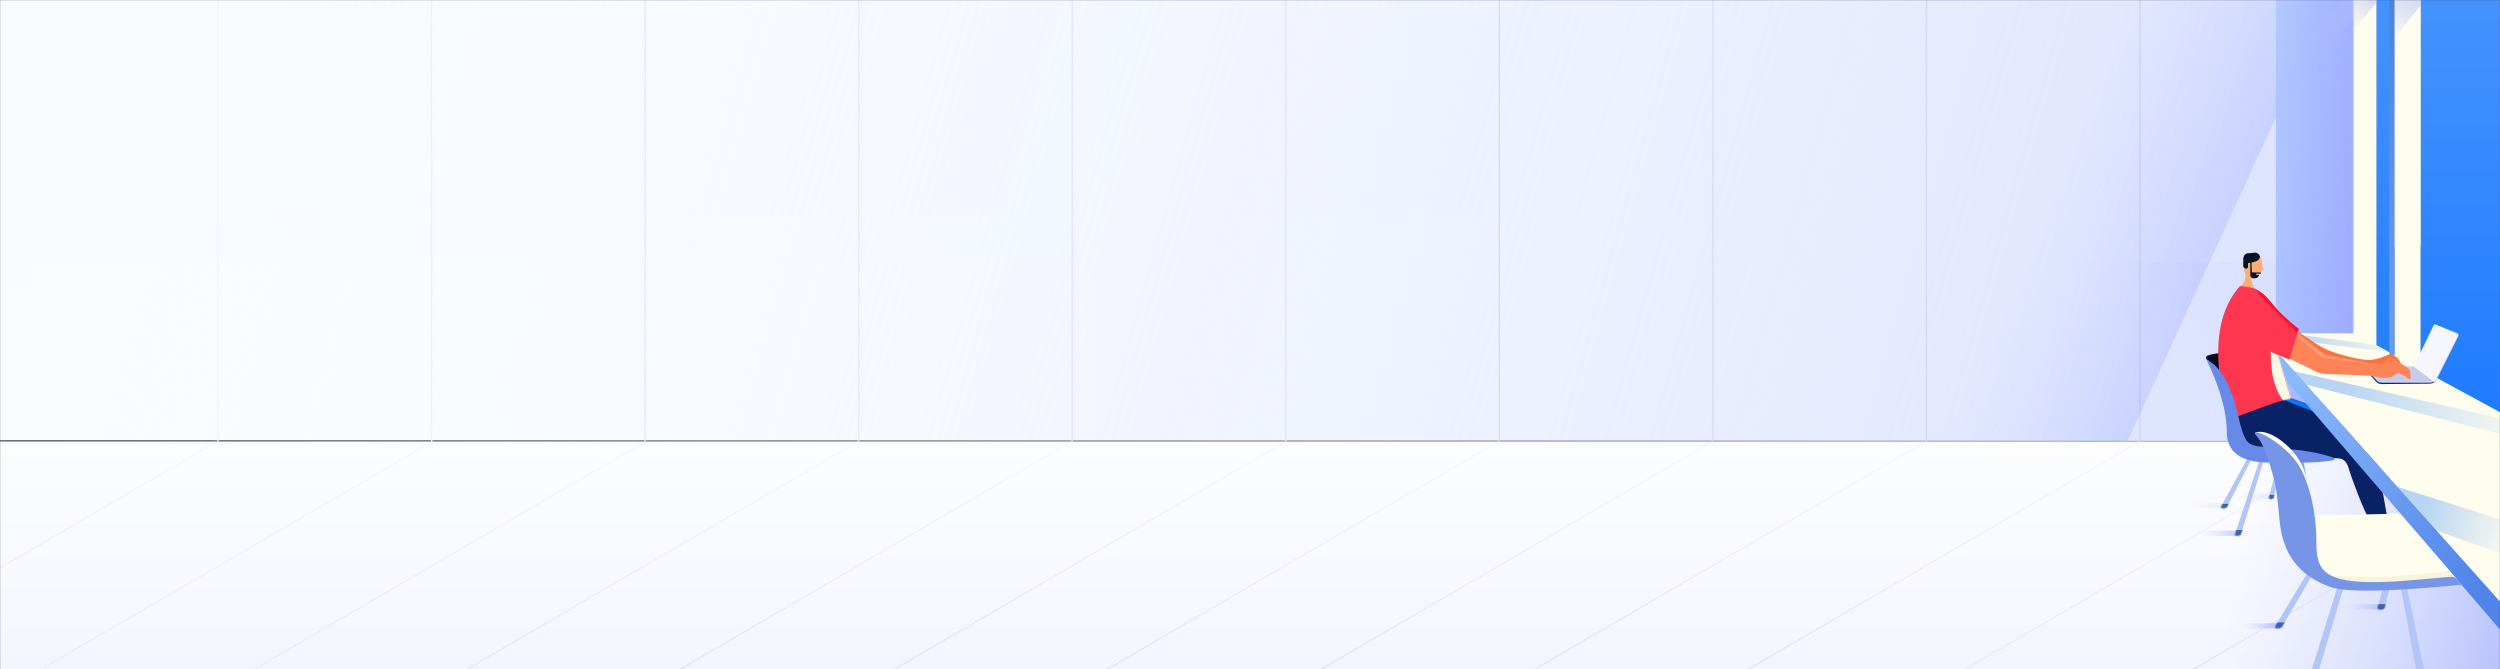 <svg width="1920" height="514" viewBox="0 0 1920 514" fill="none" xmlns="http://www.w3.org/2000/svg">
<rect x="0" y="0" width="1920" height="514" fill="#333333" stroke="none"/>
<mask id="mask0_2414_50902" style="mask-type:alpha" maskUnits="userSpaceOnUse" x="0" y="0" width="1920" height="514">
<rect width="1920" height="514" fill="#F6F9FF"/>
</mask>
<g mask="url(#mask0_2414_50902)">
<path d="M1920 -326H0V338H1920V-326Z" fill="url(#paint0_linear_2414_50902)"/>
<path d="M1920 -326H0V338H1920V-326Z" fill="url(#paint1_linear_2414_50902)"/>
<path d="M28.487 202H1920V338H0L28.487 202Z" fill="url(#paint2_linear_2414_50902)"/>
<path fill-rule="evenodd" clip-rule="evenodd" d="M0 514H1920V339H0V514Z" fill="url(#paint3_linear_2414_50902)"/>
<path fill-rule="evenodd" clip-rule="evenodd" d="M-0.043 -326H1919.96V339H-0.043V-326Z" fill="url(#paint4_linear_2414_50902)"/>
<path fill-rule="evenodd" clip-rule="evenodd" d="M1747.86 -332.404H1806.33L1933.69 -332.894L1808.33 -90.224V338H1747.86V-332.404Z" fill="url(#paint5_linear_2414_50902)"/>
<path d="M1807.48 -333.726V339.213" stroke="#D1D3F4"/>
<path d="M2323.48 40L520 1089.82" stroke="url(#paint6_linear_2414_50902)"/>
<path d="M1643.77 338.676L-159.707 1388.49" stroke="url(#paint7_linear_2414_50902)"/>
<path d="M1479.77 338.676L-323.707 1388.49" stroke="url(#paint8_linear_2414_50902)"/>
<path d="M1315.77 338.676L-487.707 1388.49" stroke="url(#paint9_linear_2414_50902)"/>
<path d="M1985.77 338.676L182.293 1388.49" stroke="url(#paint10_linear_2414_50902)"/>
<path d="M1151.48 338.676L-652 1388.49" stroke="url(#paint11_linear_2414_50902)"/>
<path d="M823.477 338.676L-980 1388.49" stroke="url(#paint12_linear_2414_50902)"/>
<path d="M987.832 338.844L-815.645 1388.66" stroke="url(#paint13_linear_2414_50902)"/>
<path d="M659.477 338.85L-1144 1388.67" stroke="url(#paint14_linear_2414_50902)"/>
<path d="M332.476 338.85L-1471 1388.67" stroke="url(#paint15_linear_2414_50902)"/>
<path d="M167.476 338.676L-1636 1388.49" stroke="url(#paint16_linear_2414_50902)"/>
<path d="M495.832 339.018L-1307.64 1388.83" stroke="url(#paint17_linear_2414_50902)"/>
<path d="M1643.48 -346.779V338.889" stroke="#CFD1FA"/>
<path d="M1479.48 -441.779V338" stroke="#D4D6F3"/>
<path d="M1315.48 -535.779V338" stroke="#DADBFA"/>
<path d="M1151.48 -630.779V339" stroke="#D7D8FA"/>
<path d="M987.477 -725V339" stroke="#E0E1F6"/>
<path d="M823.477 -379V338.962" stroke="#E1E2FF"/>
<path d="M659.477 -440.779V339" stroke="#E7E8FD"/>
<path d="M495.477 -534.779V339" stroke="#E8E9FD"/>
<path d="M331.477 -629.779V340" stroke="#EFF0FF"/>
<path d="M167.477 -725V339" stroke="#F2F2FF"/>
<path fill-rule="evenodd" clip-rule="evenodd" d="M1824.96 -90L1919.96 -258V317L1824.96 265V-90Z" fill="url(#paint18_linear_2414_50902)"/>
<path d="M1824.96 -90H1807.96V265H1824.96V-90Z" fill="#FFFEEE"/>
<path fill-rule="evenodd" clip-rule="evenodd" d="M1702.88 339.213C1627.8 340.426 1679.13 373.135 1679.13 384.281C1679.13 395.428 1702.3 409.786 1705.68 405.493C1707.92 402.632 1710.17 408.108 1712.43 421.922C1691.43 412.267 1676.94 408.895 1668.95 411.807C1656.97 416.175 1669.27 429.693 1672.42 429.693C1674.52 429.693 1690.2 424.22 1719.45 413.276V426.024L1680.14 408.807C1667.61 420.616 1662.13 430.947 1663.71 439.799C1666.08 453.077 1719.07 514 1721.04 514C1722.36 514 1799.61 514 1952.78 514L1793.18 338C1783.03 338 1752.93 338.404 1702.88 339.213Z" fill="url(#paint19_linear_2414_50902)"/>
<path fill-rule="evenodd" clip-rule="evenodd" d="M1681.82 411.537H1718.07L1720.9 407.485H1681.82V411.537Z" fill="url(#paint20_linear_2414_50902)"/>
<path opacity="0.4" fill-rule="evenodd" clip-rule="evenodd" d="M1671.59 390.453H1707.84L1710.67 386.401H1671.59V390.453Z" fill="url(#paint21_linear_2414_50902)"/>
<path opacity="0.4" fill-rule="evenodd" clip-rule="evenodd" d="M1707.63 383.34H1743.88L1746.7 379.288H1707.63V383.34Z" fill="url(#paint22_linear_2414_50902)"/>
<path fill-rule="evenodd" clip-rule="evenodd" d="M1792.23 468.052H1828.47L1831.3 464H1792.23V468.052Z" fill="url(#paint23_linear_2414_50902)"/>
<path d="M1718.47 314.061C1718.42 331.389 1722.15 341.313 1729.65 343.835C1737.15 346.356 1759.19 349.1 1795.78 352.067C1799.66 352.067 1802.31 354.561 1803.74 359.548C1805.88 367.029 1815.91 393.873 1820.03 399.476C1822.77 403.212 1827.36 403.212 1833.78 399.476C1827.9 367.04 1824.96 348.493 1824.96 343.835C1824.96 336.847 1823.85 332.085 1814.06 327.721C1807.54 324.812 1798.17 320.667 1785.96 315.286L1757.86 305.391L1724.53 309.689L1718.47 314.061Z" fill="#092165"/>
<mask id="mask1_2414_50902" style="mask-type:alpha" maskUnits="userSpaceOnUse" x="1718" y="305" width="116" height="98">
<path d="M1718.47 314.061C1718.42 331.389 1722.15 341.313 1729.65 343.835C1737.15 346.356 1759.19 349.1 1795.78 352.067C1799.66 352.067 1802.31 354.561 1803.74 359.548C1805.88 367.029 1815.91 393.873 1820.03 399.476C1822.77 403.212 1827.36 403.212 1833.78 399.476C1827.9 367.04 1824.96 348.493 1824.96 343.835C1824.96 336.847 1823.85 332.085 1814.06 327.721C1807.54 324.812 1798.17 320.667 1785.96 315.286L1757.86 305.391L1724.53 309.689L1718.47 314.061Z" fill="#0F74FF"/>
</mask>
<g mask="url(#mask1_2414_50902)">
<path fill-rule="evenodd" clip-rule="evenodd" d="M1752.82 306.612C1783.29 319.186 1802.58 325.473 1810.68 325.473C1818.77 325.473 1814.03 321.042 1796.45 312.179L1761.8 296.889L1752.82 306.612Z" fill="#0F74FF"/>
</g>
<path opacity="0.2" fill-rule="evenodd" clip-rule="evenodd" d="M1807.95 -12L1747.96 68.136V89.973L1807.95 14.409V-12Z" fill="url(#paint24_linear_2414_50902)"/>
<path opacity="0.4" fill-rule="evenodd" clip-rule="evenodd" d="M1747.36 -157L1445.48 339.213L1633.81 339L1747.96 89.973L1747.36 -157Z" fill="url(#paint25_linear_2414_50902)"/>
<path fill-rule="evenodd" clip-rule="evenodd" d="M1838.96 -54.733H1858.96V284H1838.96V-54.733Z" fill="#FFFEEE"/>
<path d="M1735.07 354.159L1716.26 410.811C1716.51 411.303 1717.1 411.549 1718.04 411.549C1718.99 411.549 1719.93 411.303 1720.87 410.811L1738.47 353.889L1735.07 354.159Z" fill="#B2C5F7"/>
<mask id="mask2_2414_50902" style="mask-type:alpha" maskUnits="userSpaceOnUse" x="1716" y="353" width="23" height="59">
<path d="M1735.07 354.159L1716.26 410.811C1716.51 411.303 1717.1 411.549 1718.04 411.549C1718.99 411.549 1719.93 411.303 1720.87 410.811L1738.47 353.889L1735.07 354.159Z" fill="#405EB3"/>
</mask>
<g mask="url(#mask2_2414_50902)">
<path d="M1722.96 407H1715.96V412H1722.96V407Z" fill="#405EB3"/>
</g>
<path d="M1725.96 352.067L1705.43 389.674C1706.13 390.228 1706.83 390.504 1707.56 390.504C1708.41 390.504 1709.27 390.228 1710.15 389.674L1729.48 352.067H1725.96Z" fill="#B2C5F7"/>
<mask id="mask3_2414_50902" style="mask-type:alpha" maskUnits="userSpaceOnUse" x="1705" y="352" width="25" height="39">
<path d="M1725.96 352.067L1705.43 389.674C1706.13 390.228 1706.83 390.504 1707.56 390.504C1708.41 390.504 1709.27 390.228 1710.15 389.674L1729.48 352.067H1725.96Z" fill="#405EB3"/>
</mask>
<g mask="url(#mask3_2414_50902)">
<path d="M1711.96 387H1704.96V392H1711.96V387Z" fill="#405EB3"/>
</g>
<path d="M1749.69 354.159L1742.4 382.612C1742.79 383.14 1743.33 383.404 1744.02 383.404C1744.57 383.404 1745.27 383.14 1746.11 382.612C1750 365.501 1752.06 356.017 1752.3 354.159C1752.53 352.301 1751.66 352.301 1749.69 354.159Z" fill="#B2C5F7"/>
<mask id="mask4_2414_50902" style="mask-type:alpha" maskUnits="userSpaceOnUse" x="1742" y="352" width="11" height="32">
<path d="M1749.69 354.159L1742.4 382.612C1742.79 383.14 1743.33 383.404 1744.02 383.404C1744.57 383.404 1745.27 383.14 1746.11 382.612C1750 365.501 1752.06 356.017 1752.3 354.159C1752.53 352.301 1751.66 352.301 1749.69 354.159Z" fill="#405EB3"/>
</mask>
<g mask="url(#mask4_2414_50902)">
<path d="M1747.96 380H1740.96V385H1747.96V380Z" fill="#405EB3"/>
</g>
<path fill-rule="evenodd" clip-rule="evenodd" d="M1765.52 352.067L1774.31 407.892H1778.07L1768.77 352.067H1765.52Z" fill="#8CA4E6"/>
<path fill-rule="evenodd" clip-rule="evenodd" d="M1838.96 -149.733H1858.96V189H1838.96V-149.733Z" fill="#FFFEEE"/>
<path opacity="0.4" fill-rule="evenodd" clip-rule="evenodd" d="M1838.96 29.409V-5.733H1858.96V4.267L1838.96 29.409Z" fill="url(#paint26_linear_2414_50902)"/>
<path fill-rule="evenodd" clip-rule="evenodd" d="M1735.96 256H1807.96L2212.96 475H1930.96L1735.96 256Z" fill="#FFFEEE"/>
<path fill-rule="evenodd" clip-rule="evenodd" d="M1834.96 -141.881L1838.96 -149.733V276H1834.96V-141.881Z" fill="url(#paint27_linear_2414_50902)"/>
<path fill-rule="evenodd" clip-rule="evenodd" d="M1735.96 269V256L1936.96 481L1928.96 494L1735.96 269Z" fill="url(#paint28_linear_2414_50902)"/>
<path opacity="0.4" fill-rule="evenodd" clip-rule="evenodd" d="M1824.96 2.031L1807.96 23.409V-3H1824.96V2.031Z" fill="url(#paint29_linear_2414_50902)"/>
<path opacity="0.301" fill-rule="evenodd" clip-rule="evenodd" d="M1758.03 256L1824.96 265L1835.22 270.511L1737.92 258.211L1735.96 256H1758.03Z" fill="url(#paint30_linear_2414_50902)"/>
<path opacity="0.301" fill-rule="evenodd" clip-rule="evenodd" d="M1761.96 285.132L1920.96 321.417L1921 333.446L1771.17 295.41L1761.96 285.132Z" fill="url(#paint31_linear_2414_50902)"/>
<path opacity="0.301" fill-rule="evenodd" clip-rule="evenodd" d="M1841.36 373.983L1920 398.741V424.967L1871.3 407.53L1841.36 373.983Z" fill="url(#paint32_linear_2414_50902)"/>
<path opacity="0.2" fill-rule="evenodd" clip-rule="evenodd" d="M1807.95 -63.591L1747.86 5.881V-145H1808L1807.95 -63.591Z" fill="url(#paint33_linear_2414_50902)"/>
<path fill-rule="evenodd" clip-rule="evenodd" d="M1870.66 291.274C1871.23 292.833 1868.87 294.437 1866.34 294.67C1845.42 294.865 1832.97 294.963 1829 294.963C1827.69 294.963 1826.5 294.532 1825.44 293.67C1824.38 292.808 1822.28 290.419 1819.14 286.503L1835.5 284.493C1851.14 286.506 1862.86 288.766 1870.66 291.274Z" fill="#0B2774"/>
<path fill-rule="evenodd" clip-rule="evenodd" d="M1704.19 271.2C1696.45 272.16 1693.12 273.525 1694.2 275.295C1695.27 277.064 1697.21 278.578 1700.02 279.834C1706.46 287.82 1710.28 293.056 1711.46 295.543C1712.65 298.031 1710.22 289.916 1704.19 271.2Z" fill="#020A20"/>
<path fill-rule="evenodd" clip-rule="evenodd" d="M1870.92 292.361L1888.15 257.875C1888.21 257.756 1888.23 257.64 1888.23 257.529C1888.24 257.425 1888.21 257.325 1888.17 257.23L1887.81 256.531L1869.97 251.277L1869.55 248.806L1868.95 293.035C1869.34 293.32 1869.59 293.462 1869.7 293.462C1870.18 293.247 1870.58 292.88 1870.92 292.361Z" fill="#D2D2FB"/>
<path d="M1821.16 287.422L1825.53 292.285C1826.46 293.208 1827.74 293.67 1829.35 293.67C1830.97 293.67 1843.57 293.67 1867.16 293.67C1869 293.351 1870.25 292.375 1870.92 290.743C1871.58 289.143 1877.16 278.152 1887.67 257.769C1887.89 257.351 1888.01 257.129 1887.85 256.613C1887.77 256.369 1887.52 256.167 1887.11 256.005L1870.52 249.213C1870.19 249.086 1869.91 249.07 1869.68 249.163C1869.49 249.228 1869.3 249.41 1869.12 249.711L1853.78 281.364C1841.1 281.364 1834.76 281.364 1834.76 281.364C1834.76 281.364 1830.23 283.383 1821.16 287.422Z" fill="#F6F6FF"/>
<mask id="mask5_2414_50902" style="mask-type:alpha" maskUnits="userSpaceOnUse" x="1821" y="249" width="67" height="45">
<path d="M1821.16 287.422L1825.53 292.285C1826.46 293.208 1827.74 293.67 1829.35 293.67C1830.97 293.67 1843.57 293.67 1867.16 293.67C1869 293.351 1870.25 292.375 1870.92 290.743C1871.58 289.143 1877.16 278.152 1887.67 257.769C1887.89 257.351 1888.01 257.129 1887.85 256.613C1887.77 256.369 1887.52 256.167 1887.11 256.005L1870.52 249.213C1870.19 249.086 1869.91 249.07 1869.68 249.163C1869.49 249.228 1869.3 249.41 1869.12 249.711L1853.78 281.364C1841.1 281.364 1834.76 281.364 1834.76 281.364C1834.76 281.364 1830.23 283.383 1821.16 287.422Z" fill="#C6CBE8"/>
</mask>
<g mask="url(#mask5_2414_50902)">
<path fill-rule="evenodd" clip-rule="evenodd" d="M1852.83 280.882L1869.97 293.805L1821.64 296.676L1810.01 277.871L1852.83 279.268V280.882Z" fill="#C6CBE8"/>
</g>
<path fill-rule="evenodd" clip-rule="evenodd" d="M1722.76 203.77C1723.25 206.321 1723.74 208.545 1724.24 210.444C1724.99 213.292 1723.9 217.841 1720.22 219.808C1717.76 221.118 1721.64 221.808 1731.85 221.875C1729.64 218.572 1728.78 215.51 1729.26 212.689C1729.74 209.868 1732.12 208.888 1736.41 209.749C1736.72 209.118 1736.95 208.309 1737.11 207.321C1737.67 207.419 1738.19 207.697 1738.4 207.419C1738.61 207.141 1738.3 206.158 1737.69 204.734C1737.09 203.31 1737.2 201.551 1736.98 200.059C1736.41 197.334 1735.1 195.567 1733.95 195.26C1733.18 195.055 1730.1 196.75 1724.71 200.344L1722.76 203.77Z" fill="#FDAC74"/>
<path fill-rule="evenodd" clip-rule="evenodd" d="M1731.4 194.04C1733.69 193.641 1736.71 196.288 1735.18 198.675C1733.66 201.062 1729.84 201.415 1729.42 201.528C1729.14 201.603 1729.14 204 1729.42 208.719C1729.42 209.14 1729.73 209.318 1730.35 209.254C1730.97 209.189 1732.76 209.189 1735.73 209.254C1736.08 209.271 1736.3 209.325 1736.39 209.414C1736.71 209.757 1736.46 210.176 1735.87 210.176C1735.05 210.176 1733.96 210.207 1732.6 210.268C1732.47 210.747 1732.6 210.987 1733 210.987C1733.39 210.987 1734.09 210.987 1735.1 210.987C1734.5 212.969 1733.03 213.909 1730.71 213.807C1729.04 213.653 1728.22 212.627 1728.23 210.727V201.99H1726.69C1726.54 202.461 1726.46 202.837 1726.46 203.118C1726.46 203.54 1726.85 205.315 1725.89 206.045C1724.92 206.775 1722.77 205.903 1722.77 203.77C1722.77 201.638 1722.92 200.31 1722.84 198.765C1722.76 197.221 1724.01 194.702 1726.09 194.545C1728.17 194.388 1729.11 194.439 1731.4 194.04Z" fill="#031523"/>
<path fill-rule="evenodd" clip-rule="evenodd" d="M1762.79 253.083C1774.68 261.604 1782.74 266.766 1786.97 268.568C1793.32 271.271 1804.73 274.614 1814.18 276C1818.96 276.839 1821.86 276.303 1823.43 276C1830.15 274.708 1833.73 272.28 1835.06 272.28C1836.4 272.28 1839.51 273.413 1840.88 274.576C1842.09 275.854 1843.43 277.846 1844.91 280.552C1834.72 284.519 1829.45 286.503 1829.11 286.503C1828.61 286.503 1771.56 276.372 1771.56 275.47C1771.56 274.869 1768.64 267.407 1762.79 253.083Z" fill="#FF713D"/>
<path d="M1761.96 253.945L1780.01 268.6C1783.1 271.096 1786.21 272.723 1789.36 273.481C1812.59 277.886 1825.02 280.001 1826.65 279.826C1827.78 279.874 1828.7 279.575 1829.41 278.927C1830.13 278.28 1831.44 277.264 1833.34 275.881C1834.98 275.073 1836.64 275.073 1838.3 275.881C1839.97 276.689 1843.26 278.698 1848.18 281.909C1849.76 283.089 1850.67 284.163 1850.91 285.132C1851.15 286.102 1851.28 287.926 1851.31 290.604C1851.31 291.694 1850.27 291.455 1848.18 289.886C1846.09 288.318 1843.85 287.19 1841.48 286.504L1836.96 289.389C1835.62 289.956 1834.06 290.239 1832.28 290.239C1828.22 290.239 1826.65 289.606 1822.82 288.888C1820.27 288.409 1808.21 287.86 1786.64 287.239C1783.34 286.961 1780.87 286.425 1779.23 285.629C1777.59 284.834 1768.92 280.585 1753.24 272.883L1761.96 253.945Z" fill="#FE8356"/>
<mask id="mask6_2414_50902" style="mask-type:alpha" maskUnits="userSpaceOnUse" x="1753" y="253" width="99" height="39">
<path d="M1761.96 253.945L1780.01 268.6C1783.1 271.096 1786.21 272.723 1789.36 273.481C1812.59 277.886 1825.02 280.001 1826.65 279.826C1827.78 279.874 1828.7 279.575 1829.41 278.927C1830.13 278.28 1831.44 277.264 1833.34 275.881C1834.98 275.073 1836.64 275.073 1838.3 275.881C1839.97 276.689 1843.26 278.698 1848.18 281.909C1849.76 283.089 1850.67 284.163 1850.91 285.132C1851.15 286.102 1851.28 287.926 1851.31 290.604C1851.31 291.694 1850.27 291.455 1848.18 289.886C1846.09 288.318 1843.85 287.19 1841.48 286.504L1836.96 289.389C1835.62 289.956 1834.06 290.239 1832.28 290.239C1828.22 290.239 1826.65 289.606 1822.82 288.888C1820.27 288.409 1808.21 287.86 1786.64 287.239C1783.34 286.961 1780.87 286.425 1779.23 285.629C1777.59 284.834 1768.92 280.585 1753.24 272.883L1761.96 253.945Z" fill="#FF9C78"/>
</mask>
<g mask="url(#mask6_2414_50902)">
<path fill-rule="evenodd" clip-rule="evenodd" d="M1761.3 256L1781.99 273.204C1783.99 274.402 1785.62 275.099 1786.87 275.295C1788.12 275.492 1800.82 277.098 1824.96 280.112C1828.41 278.161 1830.76 276.555 1832.02 275.295C1833.27 274.036 1834.92 273.618 1836.96 274.042C1837.83 273.717 1838.71 273.717 1839.58 274.042C1840.46 274.368 1844.48 276.366 1851.62 280.037L1845.71 270.125L1800.75 262.938L1764.54 253.945L1761.3 256Z" fill="#FF9C78"/>
</g>
<path fill-rule="evenodd" clip-rule="evenodd" d="M1727.13 220.795C1732.84 221.179 1738.49 224.905 1744.07 231.973C1749.66 239.041 1756.91 246.002 1765.81 252.857L1763.16 256.821L1734.06 230.716L1727.13 220.795Z" fill="#FF0E2D"/>
<path d="M1720.22 219.808C1727.78 220.117 1732.47 221.724 1734.28 224.628C1736.09 227.532 1746.17 237.96 1764.54 255.912C1760.31 269.418 1758.2 276.172 1758.2 276.172C1758.2 276.172 1755.38 275.018 1749.73 272.711L1759.47 306.055C1759.22 306.104 1756.85 306.656 1752.37 307.709C1745.65 309.289 1718.47 319.808 1718.47 319.808C1718.47 319.808 1711.53 310.717 1707.83 301.553C1704.55 293.444 1704.55 288.296 1703.99 281.633C1701.98 254.766 1707.39 234.158 1720.22 219.808Z" fill="#FF3650"/>
<mask id="mask7_2414_50902" style="mask-type:alpha" maskUnits="userSpaceOnUse" x="1703" y="219" width="62" height="101">
<path d="M1720.22 219.808C1727.78 220.117 1732.47 221.724 1734.28 224.628C1736.09 227.532 1746.17 237.96 1764.54 255.912C1760.31 269.418 1758.2 276.172 1758.2 276.172C1758.2 276.172 1755.38 275.018 1749.73 272.711L1759.47 306.055C1759.22 306.104 1756.85 306.656 1752.37 307.709C1745.65 309.289 1718.47 319.808 1718.47 319.808C1718.47 319.808 1711.53 310.717 1707.83 301.553C1704.55 293.444 1704.55 288.296 1703.99 281.633C1701.98 254.766 1707.39 234.158 1720.22 219.808Z" fill="#FBFAE4"/>
</mask>
<g mask="url(#mask7_2414_50902)">
<path fill-rule="evenodd" clip-rule="evenodd" d="M1755.83 275.487L1743.85 270.084C1744.21 279.834 1744.81 286.435 1745.66 289.886C1748.73 302.417 1753.42 307.877 1754.86 308.943C1756.91 310.448 1759.22 309.674 1761.8 306.621L1755.83 275.487Z" fill="#FBFAE4"/>
</g>
<path fill-rule="evenodd" clip-rule="evenodd" d="M1694.2 275.295C1704.83 297.362 1710.15 316.112 1710.15 331.544C1710.15 346.975 1720.71 354.886 1741.83 355.275H1771.46C1777.51 355.159 1783.46 354.697 1789.32 353.889C1798.11 352.677 1789.33 350.586 1787.82 350.123C1782.23 348.418 1775.53 347.016 1767.69 345.919C1745.19 343.85 1733.85 342.79 1733.66 342.738C1726.44 340.754 1723.85 341.319 1718.68 318.246C1713.68 295.953 1705.48 284.442 1701 280.661C1698.01 278.14 1695.75 276.351 1694.2 275.295Z" fill="#678AE8"/>
<path fill-rule="evenodd" clip-rule="evenodd" d="M1713.2 482.722H1749.44L1752.27 478.67H1713.2V482.722Z" fill="url(#paint34_linear_2414_50902)"/>
<path d="M1773.23 437.988L1747.23 481.062C1747.11 481.991 1747.6 482.538 1748.69 482.703C1750.69 482.835 1752.07 482.288 1752.82 481.062L1778.07 437.988H1773.23Z" fill="#B2C5F7"/>
<mask id="mask8_2414_50902" style="mask-type:alpha" maskUnits="userSpaceOnUse" x="1747" y="437" width="32" height="46">
<path d="M1773.23 437.988L1747.23 481.062C1747.11 481.991 1747.6 482.538 1748.69 482.703C1750.69 482.835 1752.07 482.288 1752.82 481.062L1778.07 437.988H1773.23Z" fill="#405EB3"/>
</mask>
<g mask="url(#mask8_2414_50902)">
<path d="M1755 477.999H1747V482.999H1755V477.999Z" fill="#405EB3"/>
</g>
<path fill-rule="evenodd" clip-rule="evenodd" d="M1796.39 446.779L1775.2 514.999H1780.79L1801.23 446.779H1796.39Z" fill="#B2C5F7"/>
<path d="M1835.96 448.907L1831.31 467.115C1830.31 467.919 1829.37 468.321 1828.48 468.321C1827.53 468.321 1826.64 467.919 1825.79 467.115L1831.48 446.779L1835.96 448.907Z" fill="#B2C5F7"/>
<mask id="mask9_2414_50902" style="mask-type:alpha" maskUnits="userSpaceOnUse" x="1825" y="446" width="11" height="23">
<path d="M1835.96 448.907L1831.31 467.115C1830.31 467.919 1829.37 468.321 1828.48 468.321C1827.53 468.321 1826.64 467.919 1825.79 467.115L1831.48 446.779L1835.96 448.907Z" fill="#405EB3"/>
</mask>
<g mask="url(#mask9_2414_50902)">
<path d="M1832.96 463.999H1824.96V468.999H1832.96V463.999Z" fill="#405EB3"/>
</g>
<path fill-rule="evenodd" clip-rule="evenodd" d="M1843.79 450.737L1855.66 515C1856.93 515.952 1858.23 516.488 1859.56 516.608C1860.82 516.608 1861.56 516.072 1861.79 515L1848.09 448.907L1843.79 450.737Z" fill="#B2C5F7"/>
<path fill-rule="evenodd" clip-rule="evenodd" d="M1735 334.668C1733.82 333.499 1732.84 332.915 1732.07 332.915C1730.9 332.915 1734.21 330.008 1742.31 332.915C1750.4 335.822 1765.52 347.245 1770.18 363.231C1774.85 379.217 1782.62 413.053 1778.06 421.357C1773.51 429.661 1747.86 363.334 1747.86 362.318C1747.86 361.642 1746.42 354.523 1743.55 340.962L1735 334.668Z" fill="#FFFEEE"/>
<path fill-rule="evenodd" clip-rule="evenodd" d="M1881.53 438.609L1887.76 445.96C1841.14 449.633 1810.67 449.873 1796.34 446.678C1782.01 443.483 1774.85 439.093 1774.85 433.506L1841.9 427.07L1881.53 438.609Z" fill="#F6F5DC"/>
<path fill-rule="evenodd" clip-rule="evenodd" d="M1774.85 395.904L1843.24 394.461L1881.53 438.609C1859.23 441.056 1842.55 442.471 1831.48 442.855C1820.41 443.24 1805.63 442.916 1787.14 441.886L1764.35 431.286L1774.85 395.904Z" fill="#FFFEEE"/>
<path fill-rule="evenodd" clip-rule="evenodd" d="M1731.98 333.446C1730.93 331.796 1732.31 331.604 1736.12 332.872C1741.83 334.774 1758.07 345.013 1765.81 357.994C1773.54 370.976 1778.92 393.672 1778.92 413.615C1778.92 433.558 1780.76 444.95 1812.7 446.779C1832.81 447.931 1856.18 445.241 1880.15 443.115C1881.49 442.995 1882.97 442.844 1884.54 443.282C1885.4 443.506 1886.29 444.159 1887.21 445.241L1890.43 449.074C1835.01 454.562 1801.32 455.089 1789.34 450.656C1771.37 444.006 1753.61 431.286 1750.72 399.918C1747.83 368.551 1747.26 370.993 1741.41 350.797C1738.71 343.237 1735.56 337.454 1731.98 333.446Z" fill="#7795E6"/>
</g>
<defs>
<linearGradient id="paint0_linear_2414_50902" x1="0" y1="-132.791" x2="1920" y2="-132.791" gradientUnits="userSpaceOnUse">
<stop stop-color="#F4F9FF"/>
<stop offset="1" stop-color="#DEE9FF"/>
</linearGradient>
<linearGradient id="paint1_linear_2414_50902" x1="960" y1="-326" x2="960" y2="330.174" gradientUnits="userSpaceOnUse">
<stop stop-color="#F7FAFF"/>
<stop offset="1" stop-color="#FAFCFF"/>
</linearGradient>
<linearGradient id="paint2_linear_2414_50902" x1="1885.54" y1="267.886" x2="1760.65" y2="385.037" gradientUnits="userSpaceOnUse">
<stop stop-color="#A6C6FF"/>
<stop offset="1" stop-color="#FAFCFF"/>
</linearGradient>
<linearGradient id="paint3_linear_2414_50902" x1="1000" y1="339" x2="1000" y2="514" gradientUnits="userSpaceOnUse">
<stop stop-color="#FCFDFF"/>
<stop offset="1" stop-color="#F4F6FF"/>
</linearGradient>
<linearGradient id="paint4_linear_2414_50902" x1="146.56" y1="-13.111" x2="1806.74" y2="451.203" gradientUnits="userSpaceOnUse">
<stop stop-color="#F7FBFF" stop-opacity="0"/>
<stop offset="1" stop-color="#D9DFFF"/>
</linearGradient>
<linearGradient id="paint5_linear_2414_50902" x1="1625" y1="154.5" x2="1808" y2="164.5" gradientUnits="userSpaceOnUse">
<stop stop-color="#8DC6FF" stop-opacity="0"/>
<stop offset="1" stop-color="#9EACFF"/>
</linearGradient>
<linearGradient id="paint6_linear_2414_50902" x1="1645.5" y1="350" x2="1359" y2="523" gradientUnits="userSpaceOnUse">
<stop stop-color="#E8EBFF" stop-opacity="0.501"/>
<stop offset="1" stop-color="#D9DDFF"/>
</linearGradient>
<linearGradient id="paint7_linear_2414_50902" x1="1611.5" y1="339" x2="1302" y2="536" gradientUnits="userSpaceOnUse">
<stop stop-color="#F0F2FF" stop-opacity="0.501"/>
<stop offset="1" stop-color="#D9DDFF"/>
</linearGradient>
<linearGradient id="paint8_linear_2414_50902" x1="1447.5" y1="339" x2="1138" y2="536" gradientUnits="userSpaceOnUse">
<stop stop-color="#F0F2FF" stop-opacity="0.501"/>
<stop offset="1" stop-color="#D9DDFF"/>
</linearGradient>
<linearGradient id="paint9_linear_2414_50902" x1="1283.5" y1="339" x2="974" y2="536" gradientUnits="userSpaceOnUse">
<stop stop-color="#F0F2FF" stop-opacity="0.501"/>
<stop offset="1" stop-color="#D9DDFF"/>
</linearGradient>
<linearGradient id="paint10_linear_2414_50902" x1="1953.5" y1="339" x2="1644" y2="536" gradientUnits="userSpaceOnUse">
<stop stop-color="#F0F2FF" stop-opacity="0.501"/>
<stop offset="1" stop-color="#D9DDFF"/>
</linearGradient>
<linearGradient id="paint11_linear_2414_50902" x1="1120" y1="339" x2="787.5" y2="544.5" gradientUnits="userSpaceOnUse">
<stop stop-color="#F0F2FF" stop-opacity="0.501"/>
<stop offset="1" stop-color="#D9DDFF"/>
</linearGradient>
<linearGradient id="paint12_linear_2414_50902" x1="793" y1="339" x2="462.5" y2="539" gradientUnits="userSpaceOnUse">
<stop stop-color="#F0F2FF" stop-opacity="0.501"/>
<stop offset="1" stop-color="#D9DDFF"/>
</linearGradient>
<linearGradient id="paint13_linear_2414_50902" x1="960.5" y1="339" x2="647.5" y2="532.5" gradientUnits="userSpaceOnUse">
<stop stop-color="#F0F2FF" stop-opacity="0.501"/>
<stop offset="1" stop-color="#D9DDFF"/>
</linearGradient>
<linearGradient id="paint14_linear_2414_50902" x1="627" y1="339" x2="277" y2="541" gradientUnits="userSpaceOnUse">
<stop stop-color="#F0F2FF" stop-opacity="0.501"/>
<stop offset="1" stop-color="#D9DDFF"/>
</linearGradient>
<linearGradient id="paint15_linear_2414_50902" x1="300.207" y1="339.174" x2="-185" y2="637.5" gradientUnits="userSpaceOnUse">
<stop stop-color="#F0F2FF" stop-opacity="0.501"/>
<stop offset="1" stop-color="#D9DDFF"/>
</linearGradient>
<linearGradient id="paint16_linear_2414_50902" x1="135.207" y1="339" x2="-174.293" y2="536" gradientUnits="userSpaceOnUse">
<stop stop-color="#F0F2FF" stop-opacity="0.501"/>
<stop offset="1" stop-color="#D9DDFF"/>
</linearGradient>
<linearGradient id="paint17_linear_2414_50902" x1="463.563" y1="339.342" x2="52.5" y2="590.5" gradientUnits="userSpaceOnUse">
<stop stop-color="#F0F2FF" stop-opacity="0.501"/>
<stop offset="1" stop-color="#D9DDFF"/>
</linearGradient>
<linearGradient id="paint18_linear_2414_50902" x1="1872.46" y1="-211.239" x2="1872.46" y2="317" gradientUnits="userSpaceOnUse">
<stop stop-color="#5FA1FF"/>
<stop offset="1" stop-color="#1F7CFF"/>
</linearGradient>
<linearGradient id="paint19_linear_2414_50902" x1="1719.11" y1="434.31" x2="1930.5" y2="484.5" gradientUnits="userSpaceOnUse">
<stop stop-color="#D4DAF8" stop-opacity="0"/>
<stop offset="1" stop-color="#B7C1FC"/>
</linearGradient>
<linearGradient id="paint20_linear_2414_50902" x1="1689.5" y1="409.506" x2="1720.88" y2="408.816" gradientUnits="userSpaceOnUse">
<stop stop-color="#D4DAF8" stop-opacity="0"/>
<stop offset="1" stop-color="#C0CAFF"/>
</linearGradient>
<linearGradient id="paint21_linear_2414_50902" x1="1679.27" y1="388.422" x2="1710.65" y2="387.732" gradientUnits="userSpaceOnUse">
<stop stop-color="#D4DAF8" stop-opacity="0"/>
<stop offset="1" stop-color="#C8D0FB"/>
</linearGradient>
<linearGradient id="paint22_linear_2414_50902" x1="1715.3" y1="381.308" x2="1746.69" y2="380.618" gradientUnits="userSpaceOnUse">
<stop stop-color="#D4DAF8" stop-opacity="0"/>
<stop offset="1" stop-color="#C8D0FB"/>
</linearGradient>
<linearGradient id="paint23_linear_2414_50902" x1="1799.9" y1="466.02" x2="1831.29" y2="465.33" gradientUnits="userSpaceOnUse">
<stop stop-color="#D4DAF8" stop-opacity="0"/>
<stop offset="1" stop-color="#ADBAFF"/>
</linearGradient>
<linearGradient id="paint24_linear_2414_50902" x1="1759.55" y1="105.316" x2="1821.83" y2="26.466" gradientUnits="userSpaceOnUse">
<stop stop-color="#94A6FF" stop-opacity="0"/>
<stop offset="1" stop-color="#BDC6F7"/>
</linearGradient>
<linearGradient id="paint25_linear_2414_50902" x1="1604.19" y1="83.515" x2="1827.5" y2="180.66" gradientUnits="userSpaceOnUse">
<stop stop-color="#94A6FF" stop-opacity="0"/>
<stop offset="1" stop-color="#627AFB"/>
</linearGradient>
<linearGradient id="paint26_linear_2414_50902" x1="1845.33" y1="32.673" x2="1863.19" y2="0.336" gradientUnits="userSpaceOnUse">
<stop stop-color="#5F7AFF" stop-opacity="0"/>
<stop offset="1" stop-color="#92A3FF"/>
</linearGradient>
<linearGradient id="paint27_linear_2414_50902" x1="1834.96" y1="234.705" x2="1834.96" y2="-135.968" gradientUnits="userSpaceOnUse">
<stop stop-color="#6B9BE3"/>
<stop offset="1" stop-color="#4373D0"/>
</linearGradient>
<linearGradient id="paint28_linear_2414_50902" x1="1776.65" y1="281.456" x2="1916.14" y2="441.666" gradientUnits="userSpaceOnUse">
<stop stop-color="#8AB8FC"/>
<stop offset="1" stop-color="#5084E8"/>
</linearGradient>
<linearGradient id="paint29_linear_2414_50902" x1="1812.51" y1="25.862" x2="1827.57" y2="1.745" gradientUnits="userSpaceOnUse">
<stop stop-color="#94A6FF" stop-opacity="0"/>
<stop offset="1" stop-color="#92A3FF"/>
</linearGradient>
<linearGradient id="paint30_linear_2414_50902" x1="1856.92" y1="263.363" x2="1757.82" y2="256.014" gradientUnits="userSpaceOnUse">
<stop stop-color="#0F74FF" stop-opacity="0"/>
<stop offset="1" stop-color="#0F74FF"/>
</linearGradient>
<linearGradient id="paint31_linear_2414_50902" x1="1955.77" y1="310.828" x2="1799.5" y2="286.749" gradientUnits="userSpaceOnUse">
<stop stop-color="#0F74FF" stop-opacity="0"/>
<stop offset="1" stop-color="#0F74FF"/>
</linearGradient>
<linearGradient id="paint32_linear_2414_50902" x1="1937.19" y1="406.874" x2="1862.72" y2="382.386" gradientUnits="userSpaceOnUse">
<stop stop-color="#0F74FF" stop-opacity="0"/>
<stop offset="1" stop-color="#0F74FF"/>
</linearGradient>
<linearGradient id="paint33_linear_2414_50902" x1="1781.89" y1="-100.186" x2="1781.89" y2="-35.02" gradientUnits="userSpaceOnUse">
<stop stop-color="#94A6FF" stop-opacity="0"/>
<stop offset="1" stop-color="#BDC6F7"/>
</linearGradient>
<linearGradient id="paint34_linear_2414_50902" x1="1720.87" y1="480.69" x2="1752.26" y2="480" gradientUnits="userSpaceOnUse">
<stop stop-color="#D4DAF8" stop-opacity="0"/>
<stop offset="1" stop-color="#AAB7FF"/>
</linearGradient>
</defs>
</svg>
